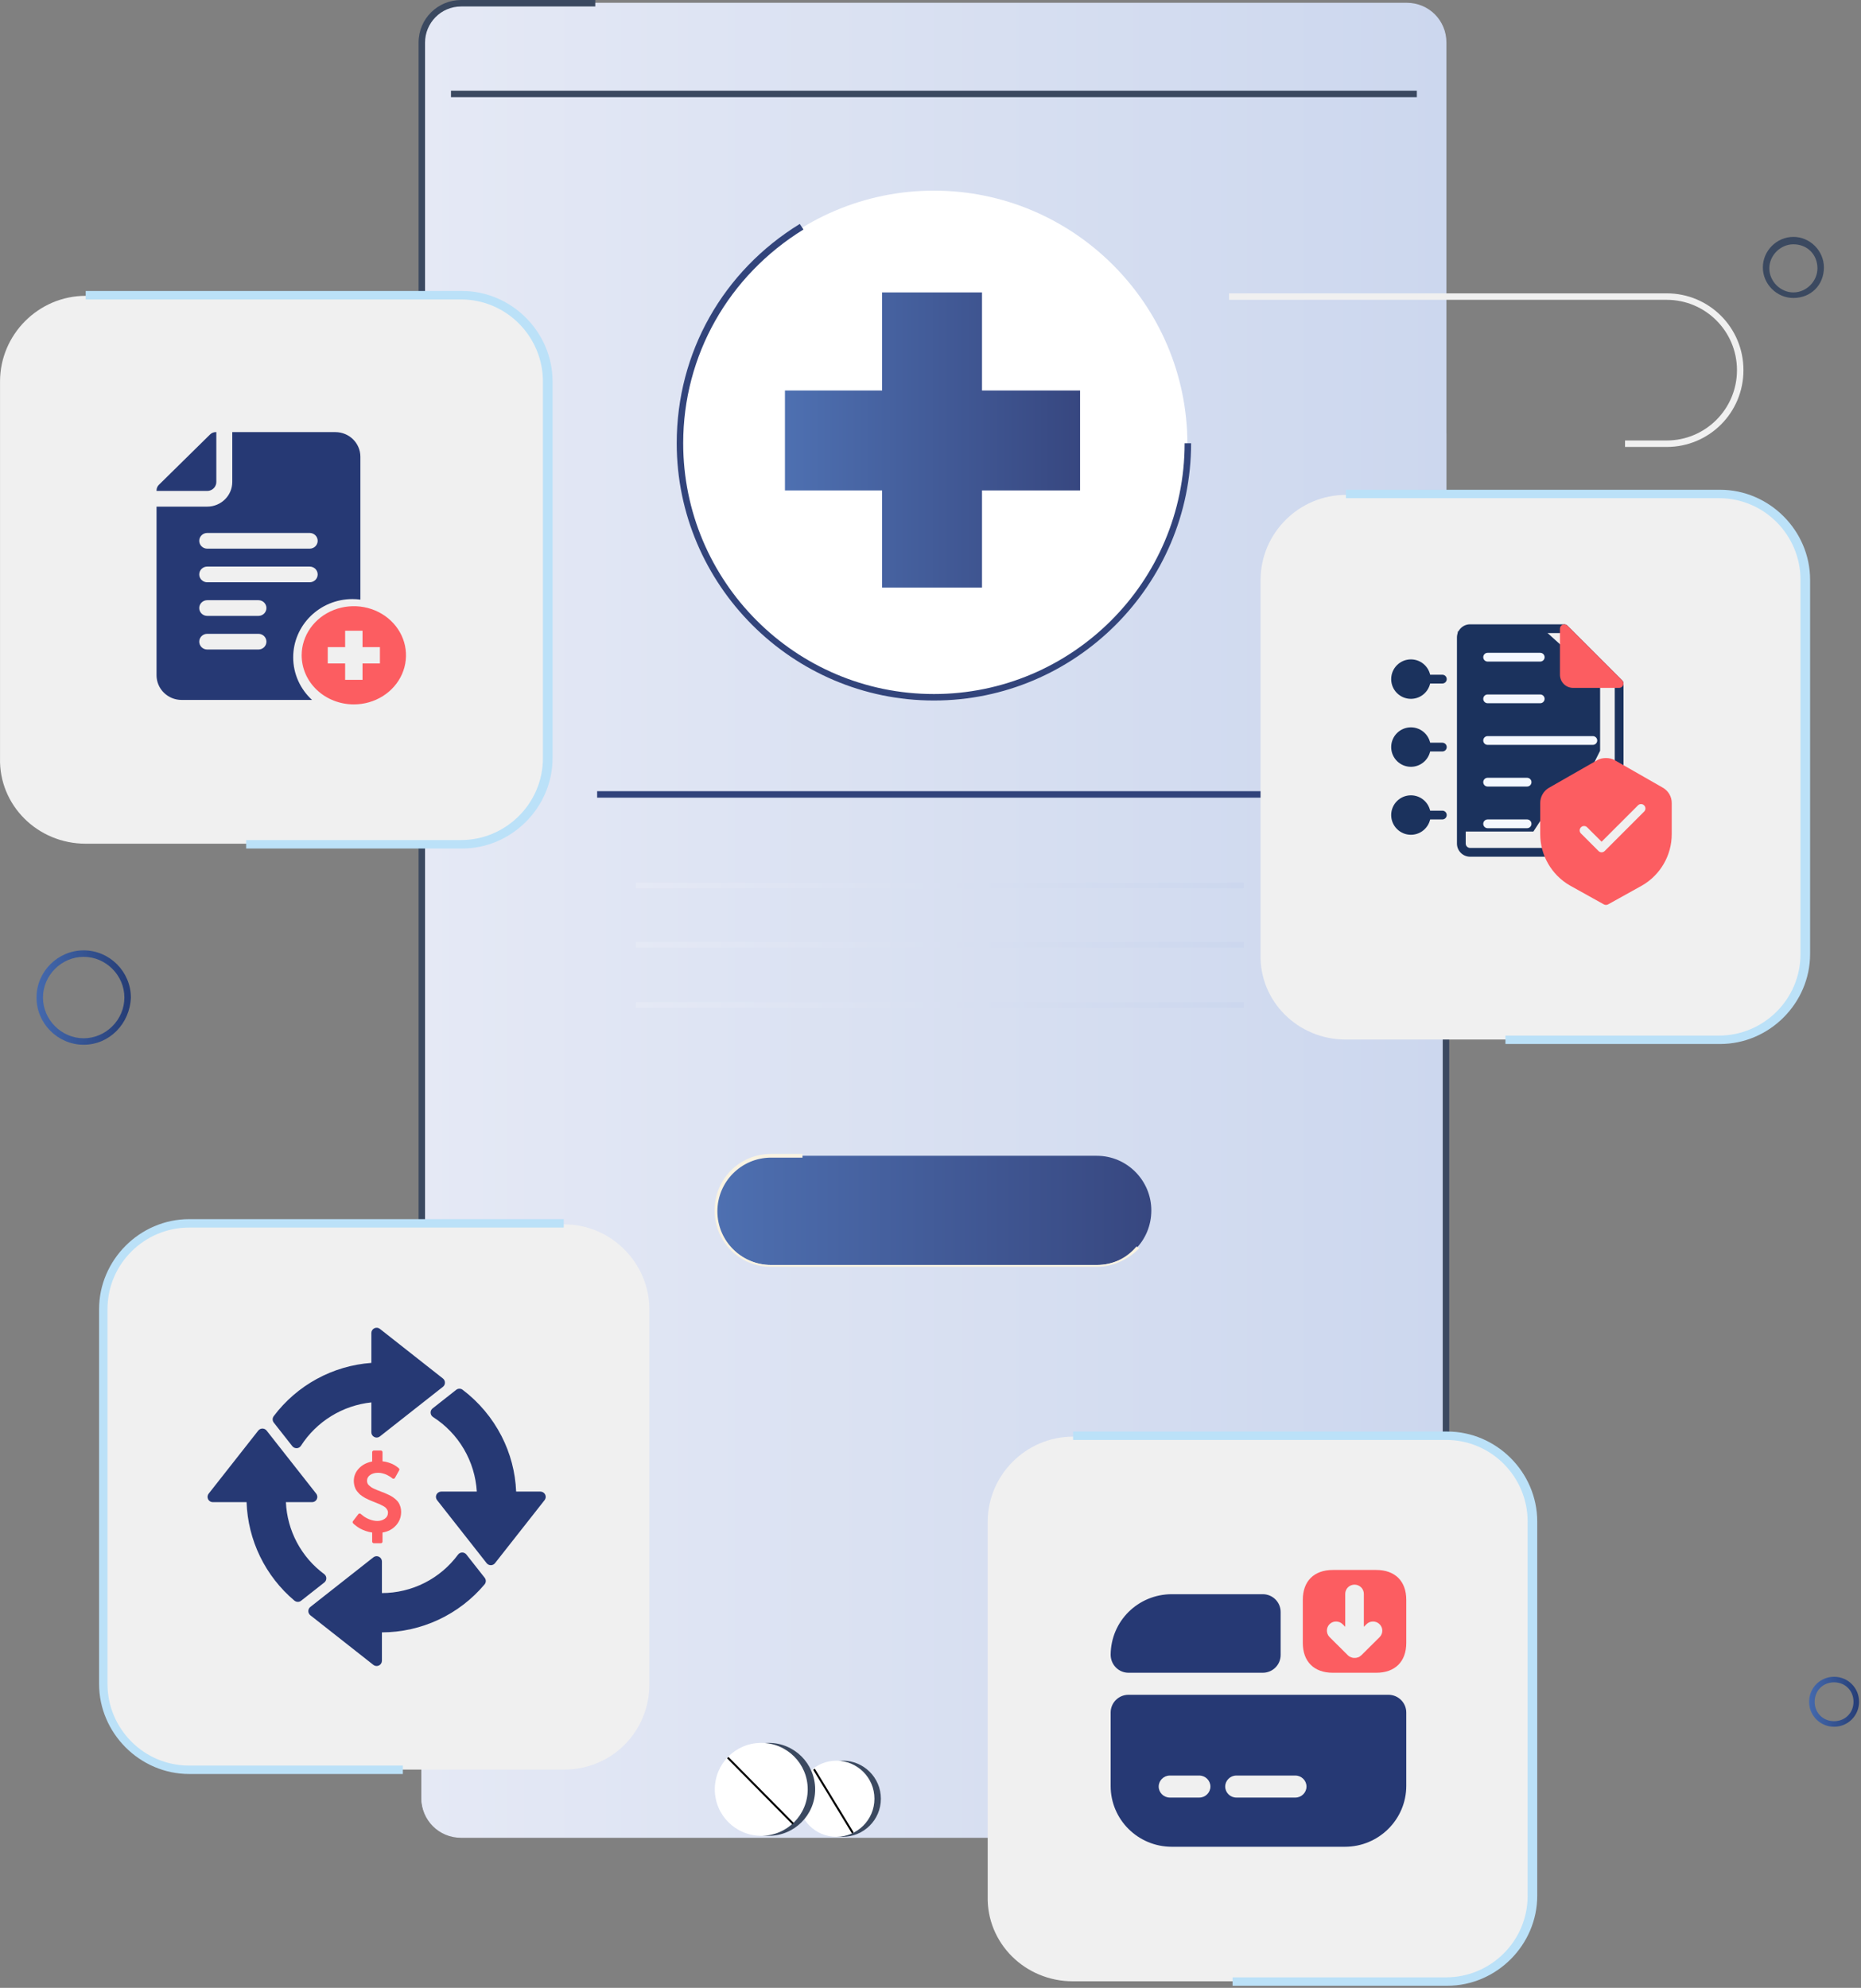 <svg width="530" height="566" viewBox="0 0 530 566" fill="none" xmlns="http://www.w3.org/2000/svg">
<rect x="0" y="0" width="530" height="566" fill="#808080" stroke="none"/>
<path d="M400.601 523.271H131.326C125.002 523.271 119.996 518.265 119.996 511.941V12.122C119.996 5.798 125.002 0.792 131.326 0.792H400.601C406.925 0.792 411.931 5.798 411.931 12.122V511.678C411.931 518.001 406.925 523.271 400.601 523.271Z" fill="url(#paint0_linear_1396_12696)"/>
<path d="M119.996 318.811V511.678C119.996 518.001 125.002 523.008 131.326 523.008H400.601C406.925 523.008 411.931 518.001 411.931 511.678V123.31L263.329 222.905L119.996 318.811Z" fill="url(#paint1_linear_1396_12696)"/>
<path d="M121.051 347.529H119.207V12.12C119.207 5.27 124.74 0 131.327 0H169.531V1.844H131.327C125.531 1.844 121.051 6.587 121.051 12.12V347.529Z" fill="#3B4960"/>
<path d="M400.604 524.06H353.178V522.216H400.604C406.4 522.216 410.88 517.473 410.88 511.94V207.886H412.724V511.94C412.724 518.527 407.454 524.06 400.604 524.06Z" fill="#3B4960"/>
<path d="M403.507 25.822H128.436V27.667H403.507V25.822Z" fill="#3B4960"/>
<path d="M265.971 198.664C226.185 198.664 193.777 166.256 193.777 126.471C193.777 86.686 226.185 54.278 265.971 54.278C305.756 54.278 338.164 86.686 338.164 126.471C338.164 166.256 305.756 198.664 265.971 198.664Z" fill="white"/>
<path d="M265.972 199.455C225.659 199.455 192.725 166.52 192.725 126.207C192.725 100.386 205.899 77.2 227.767 63.763L228.821 65.344C207.479 78.518 194.569 101.177 194.569 126.207C194.569 165.466 226.45 197.61 265.972 197.61C305.23 197.61 337.374 165.729 337.374 126.207H339.219C339.219 166.52 306.284 199.455 265.972 199.455Z" fill="#32447B"/>
<path d="M361.875 225.275H170.062V227.12H361.875V225.275Z" fill="#31437B"/>
<path d="M312.344 360.177H219.6C210.905 360.177 204.055 353.063 204.055 344.632C204.055 335.937 211.169 329.087 219.6 329.087H312.344C321.039 329.087 327.89 336.201 327.89 344.632C327.89 353.327 321.039 360.177 312.344 360.177Z" fill="url(#paint2_linear_1396_12696)"/>
<path d="M312.336 360.703H219.592C210.633 360.703 203.52 353.589 203.52 344.631C203.52 335.673 210.633 328.559 219.592 328.559H228.55V329.612H219.592C211.16 329.612 204.31 336.463 204.31 344.894C204.31 353.326 211.16 360.176 219.592 360.176H312.336C316.815 360.176 320.768 358.332 323.666 354.906L324.456 355.433C321.295 358.595 317.079 360.703 312.336 360.703Z" fill="#F9F3E2"/>
<path d="M354.223 251.359H181.117V252.94H354.223V251.359Z" fill="url(#paint3_linear_1396_12696)"/>
<path d="M354.223 268.222H181.117V269.803H354.223V268.222Z" fill="url(#paint4_linear_1396_12696)"/>
<path d="M354.223 285.348H181.117V286.929H354.223V285.348Z" fill="url(#paint5_linear_1396_12696)"/>
<path d="M307.599 111.189H279.67V83.261H251.214V111.189H223.549V139.645H251.214V167.31H279.67V139.645H307.599V111.189Z" fill="url(#paint6_linear_1396_12696)"/>
<path d="M522.331 491.653C518.379 491.653 515.217 488.491 515.217 484.539C515.217 480.587 518.379 477.425 522.331 477.425C526.283 477.425 529.445 480.587 529.445 484.539C529.445 488.491 526.283 491.653 522.331 491.653ZM522.331 479.006C519.169 479.006 516.798 481.377 516.798 484.539C516.798 487.7 519.169 490.072 522.331 490.072C525.492 490.072 527.864 487.7 527.864 484.539C527.864 481.377 525.492 479.006 522.331 479.006Z" fill="url(#paint7_linear_1396_12696)"/>
<path d="M23.83 297.47C16.453 297.47 10.393 291.41 10.393 284.032C10.393 276.655 16.453 270.595 23.83 270.595C31.207 270.595 37.267 276.655 37.267 284.032C37.004 291.41 31.207 297.47 23.83 297.47ZM23.83 272.439C17.506 272.439 12.237 277.709 12.237 284.032C12.237 290.356 17.506 295.625 23.83 295.625C30.154 295.625 35.423 290.356 35.423 284.032C35.423 277.709 30.154 272.439 23.83 272.439Z" fill="url(#paint8_linear_1396_12696)"/>
<path d="M383.249 295.987H489.819C503.14 295.987 514.07 285.057 514.07 271.735V165.167C514.07 151.845 503.14 140.915 489.819 140.915H383.249C369.928 140.915 358.998 151.845 358.998 165.167V271.735C358.656 285.057 369.587 295.987 383.249 295.987Z" fill="#F0F0F0"/>
<g clip-path="url(#clip0_1396_12696)">
<path d="M415.201 236.259V179.759H440.201L455.701 193.759V213.759L451.701 221.759L443.201 226.759L436.701 236.759H415.701L415.201 236.259Z" fill="#1B325D"/>
<path d="M440.519 243.927H418.673C416.608 243.927 414.928 242.247 414.928 240.182V181.508C414.928 179.442 416.608 177.763 418.673 177.763H445.513C445.844 177.763 446.162 177.894 446.396 178.128L462 193.733C462.234 193.967 462.366 194.285 462.366 194.616V218.335C462.366 219.024 461.807 219.583 461.118 219.583C460.428 219.583 459.869 219.024 459.869 218.335V195.133L444.996 180.259H418.673C417.984 180.259 417.424 180.819 417.424 181.508V240.182C417.424 240.87 417.984 241.43 418.673 241.43H440.519C441.209 241.43 441.768 241.989 441.768 242.678C441.768 243.367 441.209 243.927 440.519 243.927Z" fill="#1B325D"/>
<path d="M410.773 194.612H406.19C405.5 194.612 404.941 194.053 404.941 193.364C404.941 192.675 405.5 192.115 406.19 192.115H410.773C411.463 192.115 412.022 192.675 412.022 193.364C412.022 194.053 411.463 194.612 410.773 194.612Z" fill="#1B325D"/>
<path d="M410.771 213.966H406.188C405.498 213.966 404.939 213.406 404.939 212.717C404.939 212.028 405.498 211.469 406.188 211.469H410.771C411.461 211.469 412.02 212.028 412.02 212.717C412.02 213.406 411.461 213.966 410.771 213.966Z" fill="#1B325D"/>
<path d="M410.771 233.316H406.188C405.498 233.316 404.939 232.756 404.939 232.067C404.939 231.378 405.498 230.819 406.188 230.819H410.771C411.461 230.819 412.02 231.378 412.02 232.067C412.02 232.756 411.461 233.316 410.771 233.316Z" fill="#1B325D"/>
<path d="M401.819 218.331C404.921 218.331 407.437 215.816 407.437 212.714C407.437 209.611 404.921 207.096 401.819 207.096C398.716 207.096 396.201 209.611 396.201 212.714C396.201 215.816 398.716 218.331 401.819 218.331Z" fill="#1B325D"/>
<path d="M401.819 198.982C404.921 198.982 407.437 196.466 407.437 193.364C407.437 190.261 404.921 187.746 401.819 187.746C398.716 187.746 396.201 190.261 396.201 193.364C396.201 196.466 398.716 198.982 401.819 198.982Z" fill="#1B325D"/>
<path d="M401.819 237.685C404.921 237.685 407.437 235.17 407.437 232.067C407.437 228.965 404.921 226.45 401.819 226.45C398.716 226.45 396.201 228.965 396.201 232.067C396.201 235.17 398.716 237.685 401.819 237.685Z" fill="#1B325D"/>
<path d="M462.272 195.094C462.078 195.556 461.622 195.862 461.117 195.862H448.009C445.943 195.862 444.264 194.183 444.264 192.117V179.009C444.264 178.503 444.57 178.048 445.031 177.854C445.5 177.661 446.036 177.767 446.392 178.129L461.997 193.733C462.359 194.089 462.465 194.626 462.272 195.094Z" fill="#FC5D61"/>
<path d="M438.647 188.37H423.666C422.977 188.37 422.418 187.811 422.418 187.122C422.418 186.433 422.977 185.873 423.666 185.873H438.647C439.337 185.873 439.895 186.433 439.895 187.122C439.895 187.811 439.337 188.37 438.647 188.37Z" fill="#F4F8FF"/>
<path d="M438.647 200.23H423.666C422.977 200.23 422.418 199.67 422.418 198.981C422.418 198.292 422.977 197.733 423.666 197.733H438.647C439.337 197.733 439.895 198.292 439.895 198.981C439.895 199.67 439.337 200.23 438.647 200.23Z" fill="#F4F8FF"/>
<path d="M453.627 212.089H423.666C422.977 212.089 422.418 211.53 422.418 210.841C422.418 210.152 422.977 209.593 423.666 209.593H453.627C454.317 209.593 454.876 210.152 454.876 210.841C454.876 211.53 454.317 212.089 453.627 212.089Z" fill="#F4F8FF"/>
<path d="M434.902 223.953H423.666C422.977 223.953 422.418 223.394 422.418 222.704C422.418 222.015 422.977 221.456 423.666 221.456H434.902C435.591 221.456 436.15 222.015 436.15 222.704C436.15 223.394 435.591 223.953 434.902 223.953Z" fill="#F4F8FF"/>
<path d="M434.902 235.812H423.666C422.977 235.812 422.418 235.253 422.418 234.564C422.418 233.875 422.977 233.316 423.666 233.316H434.902C435.591 233.316 436.15 233.875 436.15 234.564C436.15 235.253 435.591 235.812 434.902 235.812Z" fill="#F4F8FF"/>
<path d="M473.582 224.29L459.85 216.437C459.139 216.038 458.333 215.838 457.372 215.838C456.411 215.838 455.606 216.038 454.894 216.437L441.162 224.29C439.608 225.176 438.646 226.836 438.646 228.622V237.516C438.646 243.521 441.874 249.114 447.092 252.122L456.767 257.503C456.954 257.609 457.166 257.659 457.372 257.659C457.578 257.659 457.79 257.609 457.978 257.503L467.671 252.116C472.871 249.114 476.098 243.521 476.098 237.516V228.622C476.098 226.836 475.137 225.176 473.582 224.29ZM468.239 231.075L457.004 242.31C456.76 242.553 456.442 242.678 456.124 242.678C455.805 242.678 455.487 242.553 455.244 242.31L450.25 237.316C449.757 236.83 449.757 236.043 450.25 235.556C450.737 235.063 451.524 235.063 452.01 235.556L456.124 239.663L466.479 229.314C466.966 228.821 467.752 228.821 468.239 229.314C468.732 229.801 468.732 230.588 468.239 231.075Z" fill="#FC5D61"/>
</g>
<path d="M489.884 297.256H428.743V294.865H489.542C502.18 294.865 512.769 284.618 512.769 271.639V165.07C512.769 152.432 502.522 141.843 489.542 141.843H383.314V139.452H489.884C503.888 139.452 515.502 151.066 515.502 165.07V271.639C515.502 285.643 503.888 297.256 489.884 297.256Z" fill="#BBE1F8"/>
<path d="M305.54 564.132H412.11C425.431 564.132 436.361 553.202 436.361 539.881V433.312C436.361 419.991 425.431 409.061 412.11 409.061H305.54C292.219 409.061 281.289 419.991 281.289 433.312V539.881C280.947 553.202 291.878 564.132 305.54 564.132Z" fill="#F0F0F0"/>
<g clip-path="url(#clip1_1396_12696)">
<path d="M391.951 476.282H379.575C374.229 476.282 371.029 473.104 371.029 467.795V455.503C371.029 450.193 374.229 447.015 379.575 447.015H391.951C397.297 447.015 400.496 450.193 400.496 455.503V467.795C400.496 473.104 397.297 476.282 391.951 476.282ZM392.877 462.443C392.372 461.941 391.698 461.69 391.025 461.69C390.351 461.69 389.678 461.941 389.173 462.443L388.415 463.196V453.83C388.415 452.367 387.236 451.196 385.763 451.196C384.29 451.196 383.111 452.367 383.111 453.83V463.196L382.353 462.443C381.343 461.44 379.659 461.44 378.649 462.443C377.638 463.446 377.638 465.119 378.649 466.122L383.911 471.348C384.121 471.558 384.416 471.725 384.71 471.85C384.795 471.892 384.879 471.892 384.963 471.934C385.174 472.017 385.384 472.059 385.637 472.059H385.889C386.184 472.059 386.436 472.017 386.731 471.892H386.815C387.11 471.767 387.363 471.599 387.573 471.39C387.615 471.348 387.615 471.348 387.657 471.348L392.919 466.122C393.929 465.119 393.929 463.446 392.877 462.443Z" fill="#FC5D61"/>
<path d="M316.305 487.612V508.517C316.305 518.092 324.092 525.827 333.732 525.827H383.027C392.667 525.827 400.497 518.05 400.497 508.476V487.612C400.497 484.811 398.224 482.553 395.403 482.553H321.398C318.578 482.553 316.305 484.811 316.305 487.612ZM341.562 511.82H333.143C331.417 511.82 329.986 510.399 329.986 508.685C329.986 506.97 331.417 505.549 333.143 505.549H341.562C343.288 505.549 344.719 506.97 344.719 508.685C344.719 510.399 343.288 511.82 341.562 511.82ZM368.925 511.82H352.086C350.361 511.82 348.929 510.399 348.929 508.685C348.929 506.97 350.361 505.549 352.086 505.549H368.925C370.651 505.549 372.082 506.97 372.082 508.685C372.082 510.399 370.651 511.82 368.925 511.82Z" fill="#263974"/>
<path d="M364.715 458.973V471.223C364.715 474.024 362.442 476.282 359.622 476.282H321.398C318.536 476.282 316.305 473.941 316.305 471.139C316.347 466.415 318.241 462.109 321.398 458.973C324.555 455.837 328.933 453.914 333.732 453.914H359.622C362.442 453.914 364.715 456.172 364.715 458.973Z" fill="#263974"/>
</g>
<path d="M412.175 565.402H351.034V563.011H411.833C424.471 563.011 435.06 552.764 435.06 539.785V433.216C435.06 420.578 424.813 409.989 411.833 409.989H305.605V407.598H412.175C426.179 407.598 437.793 419.212 437.793 433.216V539.785C437.793 553.789 426.179 565.402 412.175 565.402Z" fill="#BBE1F8"/>
<path d="M474.653 127.261H462.796V125.417H474.653C485.719 125.417 494.677 116.459 494.677 105.393C494.677 94.327 485.719 85.368 474.653 85.368H350.027V83.524H474.653C486.773 83.524 496.522 93.273 496.522 105.393C496.522 117.513 486.773 127.261 474.653 127.261Z" fill="#F0F0F0"/>
<path d="M510.742 84.842C505.999 84.842 502.047 80.89 502.047 76.147C502.047 71.404 505.999 67.452 510.742 67.452C515.484 67.452 519.436 71.404 519.436 76.147C519.436 81.153 515.748 84.842 510.742 84.842ZM510.742 69.56C507.053 69.56 503.891 72.722 503.891 76.41C503.891 80.099 507.053 83.261 510.742 83.261C514.43 83.261 517.592 80.099 517.592 76.41C517.592 72.458 514.694 69.56 510.742 69.56Z" fill="#3B4960"/>
<path d="M250.866 512.153C250.866 518.205 245.94 522.991 240.029 522.991C233.977 522.991 229.191 518.065 229.191 512.153C229.191 506.101 234.118 501.316 240.029 501.316C245.94 501.316 250.866 506.101 250.866 512.153Z" fill="#3B4960"/>
<path d="M249.034 512.153C249.034 518.205 244.108 522.991 238.197 522.991C232.145 522.991 227.359 518.065 227.359 512.153C227.359 506.101 232.285 501.316 238.197 501.316C244.108 501.316 249.034 506.101 249.034 512.153Z" fill="white"/>
<path d="M232.055 503.595L231.574 503.888L242.63 522.04L243.111 521.747L232.055 503.595Z" fill="black"/>
<path d="M232.148 509.479C232.148 516.798 226.236 522.709 218.918 522.709C211.599 522.709 205.688 516.798 205.688 509.479C205.688 502.16 211.599 496.249 218.918 496.249C226.236 496.249 232.148 502.16 232.148 509.479Z" fill="#3B4960"/>
<path d="M230.033 509.479C230.033 516.798 224.121 522.709 216.802 522.709C209.484 522.709 203.572 516.798 203.572 509.479C203.572 502.16 209.484 496.249 216.802 496.249C224.121 496.249 230.033 502.16 230.033 509.479Z" fill="white"/>
<path d="M207.461 500.242L207.061 500.637L225.662 519.456L226.063 519.06L207.461 500.242Z" fill="black"/>
<path d="M24.402 240.225H131.599C144.998 240.225 155.993 229.23 155.993 215.829V108.625C155.993 95.225 144.998 84.23 131.599 84.23H24.402C11.002 84.23 0.008 95.225 0.008 108.625V215.829C-0.336 229.23 10.659 240.225 24.402 240.225Z" fill="#F0F0F0"/>
<path d="M131.601 241.599H70.1V239.194H131.257C143.97 239.194 154.621 228.886 154.621 215.829V108.625C154.621 95.911 144.313 85.26 131.257 85.26H24.404V82.855H131.601C145.688 82.855 157.369 94.537 157.369 108.625V215.829C157.369 229.917 145.688 241.599 131.601 241.599Z" fill="#BBE1F8"/>
<g clip-path="url(#clip2_1396_12696)">
<path d="M61.609 137.233V123.034H61.447C60.845 123.034 60.267 123.27 59.841 123.689L45.247 138.046C44.822 138.465 44.582 139.034 44.582 139.626V139.785H59.014C60.445 139.785 61.609 138.64 61.609 137.233Z" fill="#263974"/>
<path d="M83.499 187.168C83.499 178.019 91.065 170.576 100.364 170.576C101.135 170.576 101.892 170.626 102.635 170.728V130.054C102.635 126.194 99.463 123.034 95.499 123.034H66.149V137.232C66.149 141.104 62.949 144.253 59.014 144.253H44.582V192.272C44.582 196.143 47.782 199.291 51.717 199.291H88.862C85.564 196.26 83.499 191.947 83.499 187.168ZM59.014 151.75H88.202C89.457 151.75 90.473 152.75 90.473 153.984C90.473 155.218 89.457 156.218 88.202 156.218H59.014C57.76 156.218 56.743 155.218 56.743 153.984C56.743 152.75 57.76 151.75 59.014 151.75ZM59.014 161.322H88.202C89.457 161.322 90.473 162.322 90.473 163.556C90.473 164.79 89.457 165.79 88.202 165.79H59.014C57.76 165.79 56.743 164.79 56.743 163.556C56.743 162.322 57.76 161.322 59.014 161.322ZM73.608 184.934H59.014C57.76 184.934 56.743 183.933 56.743 182.7C56.743 181.466 57.76 180.466 59.014 180.466H73.608C74.862 180.466 75.879 181.466 75.879 182.7C75.879 183.933 74.862 184.934 73.608 184.934ZM73.608 175.362H59.014C57.76 175.362 56.743 174.361 56.743 173.127C56.743 171.894 57.76 170.893 59.014 170.893H73.608C74.862 170.893 75.879 171.894 75.879 173.127C75.879 174.361 74.862 175.362 73.608 175.362Z" fill="#263974"/>
<path d="M100.769 200.562C103.707 200.562 106.579 199.742 109.023 198.206C111.466 196.67 113.37 194.487 114.494 191.932C115.619 189.377 115.913 186.566 115.34 183.854C114.767 181.142 113.352 178.651 111.274 176.696C109.196 174.741 106.549 173.409 103.667 172.87C100.785 172.331 97.798 172.607 95.083 173.666C92.369 174.724 90.048 176.516 88.416 178.815C86.783 181.114 85.912 183.817 85.912 186.582C85.912 190.29 87.477 193.846 90.263 196.468C93.05 199.089 96.829 200.562 100.769 200.562ZM93.34 184.253H98.294V179.592H103.244V184.253H108.197V188.911H103.244V193.572H98.294V188.911H93.34V184.253Z" fill="#FC5D61"/>
</g>
<path d="M160.666 503.856H53.978C40.642 503.856 29.699 492.914 29.699 479.578V372.89C29.699 359.554 40.642 348.612 53.978 348.612H160.666C174.002 348.612 184.944 359.554 184.944 372.89V479.578C184.944 492.914 174.344 503.856 160.666 503.856Z" fill="#F0F0F0"/>
<path d="M114.73 505.107H53.863C39.843 505.107 28.217 493.481 28.217 479.461V372.773C28.217 358.753 39.843 347.127 53.863 347.127H160.551V349.521H53.863C41.211 349.521 30.61 359.779 30.61 372.773V479.461C30.61 492.113 40.869 502.714 53.863 502.714H114.73V505.107Z" fill="#BBE1F8"/>
<g clip-path="url(#clip3_1396_12696)">
<path fill-rule="evenodd" clip-rule="evenodd" d="M153.916 424.698C154.197 424.7 154.473 424.781 154.711 424.93C154.95 425.08 155.142 425.292 155.266 425.545C155.39 425.797 155.44 426.08 155.41 426.36C155.38 426.639 155.271 426.905 155.096 427.125L140.967 445.09C140.824 445.266 140.644 445.408 140.439 445.506C140.235 445.603 140.011 445.654 139.784 445.654C139.557 445.654 139.334 445.603 139.129 445.506C138.924 445.408 138.744 445.266 138.602 445.09L124.473 427.125C124.298 426.904 124.19 426.639 124.159 426.36C124.129 426.08 124.179 425.798 124.302 425.545C124.427 425.292 124.62 425.079 124.86 424.93C125.099 424.78 125.375 424.7 125.658 424.698H135.792C135.535 420.426 134.272 416.274 132.105 412.583C129.938 408.892 126.928 405.766 123.322 403.461C123.119 403.329 122.951 403.152 122.83 402.942C122.71 402.733 122.641 402.498 122.63 402.257C122.618 402.019 122.665 401.782 122.764 401.566C122.864 401.35 123.014 401.161 123.203 401.015L129.915 395.729C130.175 395.521 130.498 395.406 130.832 395.402C131.165 395.399 131.49 395.507 131.755 395.71C136.391 399.218 140.177 403.725 142.833 408.897C145.351 413.8 146.771 419.192 146.994 424.698H153.916ZM92.798 450.018C92.696 450.248 92.537 450.449 92.336 450.601L85.78 455.756C85.684 455.84 85.575 455.91 85.459 455.963C85.261 456.052 85.045 456.097 84.828 456.094H84.799C84.579 456.091 84.362 456.039 84.164 455.944C84.048 455.885 83.938 455.816 83.835 455.737C79.733 452.276 76.402 447.994 74.057 443.166C71.713 438.338 70.406 433.072 70.223 427.708H60.611C60.329 427.708 60.053 427.629 59.815 427.48C59.576 427.331 59.384 427.118 59.261 426.865C59.138 426.611 59.088 426.329 59.118 426.049C59.148 425.769 59.256 425.503 59.43 425.282L73.559 407.317C73.701 407.141 73.881 406.998 74.085 406.901C74.29 406.803 74.513 406.753 74.74 406.753C74.966 406.753 75.19 406.803 75.394 406.901C75.599 406.998 75.779 407.141 75.921 407.317L90.05 425.282C90.225 425.503 90.334 425.769 90.364 426.049C90.394 426.329 90.345 426.612 90.222 426.866C90.098 427.119 89.906 427.333 89.667 427.482C89.427 427.631 89.151 427.709 88.869 427.708H81.421C81.6 431.714 82.67 435.63 84.552 439.17C86.435 442.71 89.083 445.787 92.304 448.175C92.507 448.321 92.672 448.515 92.783 448.739C92.88 448.939 92.931 449.157 92.934 449.379C92.938 449.599 92.891 449.818 92.798 450.018H92.798ZM132.833 442.625C132.69 442.442 132.508 442.295 132.299 442.193C132.09 442.092 131.861 442.041 131.629 442.042C131.398 442.044 131.17 442.099 130.964 442.203C130.759 442.308 130.58 442.459 130.442 442.644C127.937 446.036 124.671 448.794 120.907 450.695C117.143 452.597 112.986 453.589 108.769 453.592V444.601C108.77 444.318 108.691 444.04 108.541 443.8C108.39 443.56 108.175 443.368 107.92 443.246C107.667 443.12 107.383 443.068 107.102 443.098C106.821 443.128 106.554 443.238 106.334 443.416L88.384 457.543C88.204 457.683 88.058 457.863 87.959 458.068C87.859 458.274 87.808 458.499 87.81 458.728C87.811 458.956 87.862 459.181 87.961 459.386C88.061 459.591 88.205 459.772 88.384 459.913L106.334 474.04C106.601 474.246 106.928 474.359 107.265 474.36C107.492 474.357 107.715 474.305 107.92 474.209C108.175 474.088 108.391 473.895 108.541 473.656C108.691 473.416 108.77 473.138 108.769 472.855V464.785C114.34 464.767 119.841 463.536 124.889 461.178C129.936 458.819 134.41 455.39 137.998 451.128C138.221 450.863 138.346 450.53 138.352 450.183C138.357 449.837 138.243 449.5 138.028 449.228L132.832 442.625H132.833ZM106.606 409.16C106.859 409.287 107.143 409.339 107.424 409.309C107.705 409.279 107.972 409.168 108.192 408.991L126.141 394.864C126.321 394.723 126.467 394.544 126.566 394.338C126.666 394.133 126.717 393.907 126.715 393.679C126.715 393.451 126.663 393.226 126.563 393.021C126.464 392.816 126.32 392.635 126.141 392.494L108.192 378.368C107.97 378.194 107.704 378.085 107.423 378.055C107.142 378.025 106.859 378.074 106.605 378.198C106.351 378.321 106.137 378.514 105.988 378.753C105.838 378.993 105.759 379.269 105.76 379.552V388.054C100.312 388.451 95.012 390.009 90.216 392.624C85.42 395.239 81.24 398.851 77.957 403.216C77.755 403.482 77.647 403.807 77.65 404.141C77.653 404.474 77.766 404.797 77.973 405.06L83.255 411.775C83.398 411.951 83.578 412.093 83.782 412.191C83.986 412.289 84.21 412.339 84.436 412.339H84.512C84.75 412.332 84.984 412.267 85.191 412.149C85.399 412.031 85.574 411.864 85.703 411.662C87.909 408.234 90.856 405.343 94.327 403.205C97.798 401.066 101.705 399.733 105.76 399.303V407.806C105.758 408.089 105.836 408.366 105.986 408.606C106.136 408.846 106.351 409.038 106.606 409.16Z" fill="#263974"/>
<path d="M114.046 429.075C113.918 428.643 113.762 428.268 113.58 427.949C113.397 427.629 113.136 427.318 112.795 427.013C112.454 426.709 112.148 426.463 111.877 426.277C111.605 426.09 111.232 425.882 110.758 425.651C110.285 425.42 109.91 425.248 109.633 425.135C109.357 425.022 108.957 424.868 108.433 424.671C107.969 424.495 107.624 424.36 107.397 424.266C107.17 424.173 106.871 424.041 106.501 423.869C106.131 423.697 105.854 423.545 105.671 423.412C105.489 423.28 105.294 423.118 105.086 422.926C104.879 422.735 104.734 422.531 104.65 422.315C104.566 422.099 104.524 421.863 104.524 421.608C104.524 420.941 104.82 420.395 105.412 419.973C106.005 419.551 106.77 419.34 107.708 419.34C108.122 419.34 108.545 419.397 108.974 419.51C109.403 419.623 109.771 419.75 110.077 419.892C110.384 420.035 110.672 420.192 110.944 420.364C111.215 420.536 111.408 420.666 111.521 420.754C111.635 420.842 111.707 420.901 111.736 420.931C111.865 421.029 111.998 421.063 112.136 421.034C112.284 421.024 112.398 420.945 112.477 420.798L113.677 418.648C113.795 418.452 113.771 418.265 113.603 418.088C113.543 418.029 113.469 417.961 113.38 417.882C113.291 417.803 113.099 417.661 112.802 417.455C112.506 417.249 112.193 417.065 111.862 416.902C111.531 416.741 111.102 416.576 110.573 416.409C110.046 416.242 109.5 416.129 108.937 416.07V413.478C108.937 413.341 108.893 413.228 108.804 413.139C108.715 413.051 108.602 413.007 108.463 413.007H106.464C106.335 413.007 106.224 413.053 106.131 413.147C106.037 413.24 105.99 413.35 105.99 413.478V416.129C104.44 416.424 103.181 417.082 102.213 418.103C101.246 419.124 100.762 420.312 100.762 421.667C100.762 422.07 100.804 422.453 100.888 422.816C100.972 423.179 101.076 423.506 101.199 423.795C101.322 424.085 101.498 424.37 101.725 424.65C101.952 424.929 102.167 425.17 102.369 425.371C102.571 425.572 102.836 425.781 103.161 425.997C103.487 426.213 103.766 426.388 103.998 426.52C104.23 426.652 104.539 426.805 104.924 426.976C105.309 427.148 105.612 427.278 105.835 427.367C106.057 427.455 106.36 427.578 106.746 427.735C107.279 427.941 107.674 428.1 107.93 428.213C108.187 428.326 108.513 428.483 108.908 428.685C109.303 428.886 109.592 429.07 109.774 429.237C109.957 429.404 110.122 429.61 110.27 429.856C110.419 430.101 110.493 430.361 110.493 430.636C110.493 431.412 110.189 432.011 109.582 432.433C108.975 432.855 108.271 433.066 107.472 433.066C107.107 433.066 106.741 433.027 106.376 432.948C105.092 432.693 103.893 432.079 102.777 431.107L102.747 431.078C102.659 430.97 102.54 430.926 102.392 430.946C102.234 430.965 102.12 431.024 102.051 431.122L100.526 433.111C100.378 433.307 100.388 433.508 100.556 433.714C100.605 433.773 100.691 433.862 100.815 433.98C100.938 434.098 101.168 434.281 101.504 434.532C101.839 434.783 102.205 435.018 102.6 435.239C102.994 435.46 103.495 435.679 104.103 435.895C104.71 436.11 105.339 436.263 105.991 436.351V438.928C105.991 439.056 106.038 439.166 106.132 439.26C106.225 439.353 106.337 439.4 106.465 439.4H108.464C108.603 439.4 108.716 439.356 108.805 439.267C108.894 439.179 108.938 439.066 108.938 438.928V436.351C110.508 436.096 111.784 435.425 112.766 434.34C113.749 433.255 114.24 431.962 114.24 430.46C114.24 429.969 114.176 429.507 114.046 429.075Z" fill="#FC5D61"/>
</g>
<defs>
<linearGradient id="paint0_linear_1396_12696" x1="119.977" y1="262.042" x2="411.87" y2="262.042" gradientUnits="userSpaceOnUse">
<stop stop-color="#E5E9F5"/>
<stop offset="1" stop-color="#CCD7EE"/>
</linearGradient>
<linearGradient id="paint1_linear_1396_12696" x1="119.977" y1="323.282" x2="411.87" y2="323.282" gradientUnits="userSpaceOnUse">
<stop stop-color="#E5E9F5"/>
<stop offset="1" stop-color="#CCD7EE"/>
</linearGradient>
<linearGradient id="paint2_linear_1396_12696" x1="203.898" y1="344.581" x2="327.967" y2="344.581" gradientUnits="userSpaceOnUse">
<stop stop-color="#4E70B1"/>
<stop offset="1" stop-color="#374780"/>
</linearGradient>
<linearGradient id="paint3_linear_1396_12696" x1="181.168" y1="252.005" x2="354.173" y2="252.005" gradientUnits="userSpaceOnUse">
<stop stop-color="#E5E9F5"/>
<stop offset="1" stop-color="#CCD7EE"/>
</linearGradient>
<linearGradient id="paint4_linear_1396_12696" x1="181.168" y1="269.077" x2="354.173" y2="269.077" gradientUnits="userSpaceOnUse">
<stop stop-color="#E5E9F5"/>
<stop offset="1" stop-color="#CCD7EE"/>
</linearGradient>
<linearGradient id="paint5_linear_1396_12696" x1="181.168" y1="286.15" x2="354.173" y2="286.15" gradientUnits="userSpaceOnUse">
<stop stop-color="#E5E9F5"/>
<stop offset="1" stop-color="#CCD7EE"/>
</linearGradient>
<linearGradient id="paint6_linear_1396_12696" x1="223.521" y1="125.381" x2="307.572" y2="125.381" gradientUnits="userSpaceOnUse">
<stop stop-color="#4E70B1"/>
<stop offset="1" stop-color="#374780"/>
</linearGradient>
<linearGradient id="paint7_linear_1396_12696" x1="515.251" y1="484.564" x2="529.523" y2="484.564" gradientUnits="userSpaceOnUse">
<stop stop-color="#4469AE"/>
<stop offset="0.68" stop-color="#304C88"/>
<stop offset="1" stop-color="#253C75"/>
</linearGradient>
<linearGradient id="paint8_linear_1396_12696" x1="10.393" y1="284.027" x2="37.112" y2="284.027" gradientUnits="userSpaceOnUse">
<stop stop-color="#4469AE"/>
<stop offset="0.68" stop-color="#304C88"/>
<stop offset="1" stop-color="#253C75"/>
</linearGradient>
<clipPath id="clip0_1396_12696">
<rect width="79.896" height="79.896" fill="white" transform="translate(396.201 177.759)"/>
</clipPath>
<clipPath id="clip1_1396_12696">
<rect width="84.274" height="78.802" fill="white" transform="translate(316.305 446.999)"/>
</clipPath>
<clipPath id="clip2_1396_12696">
<rect width="77.513" height="78.799" fill="white" transform="translate(39.404 123.034)"/>
</clipPath>
<clipPath id="clip3_1396_12696">
<rect width="96.313" height="96.313" fill="white" transform="translate(59.105 378.047)"/>
</clipPath>
</defs>
</svg>
